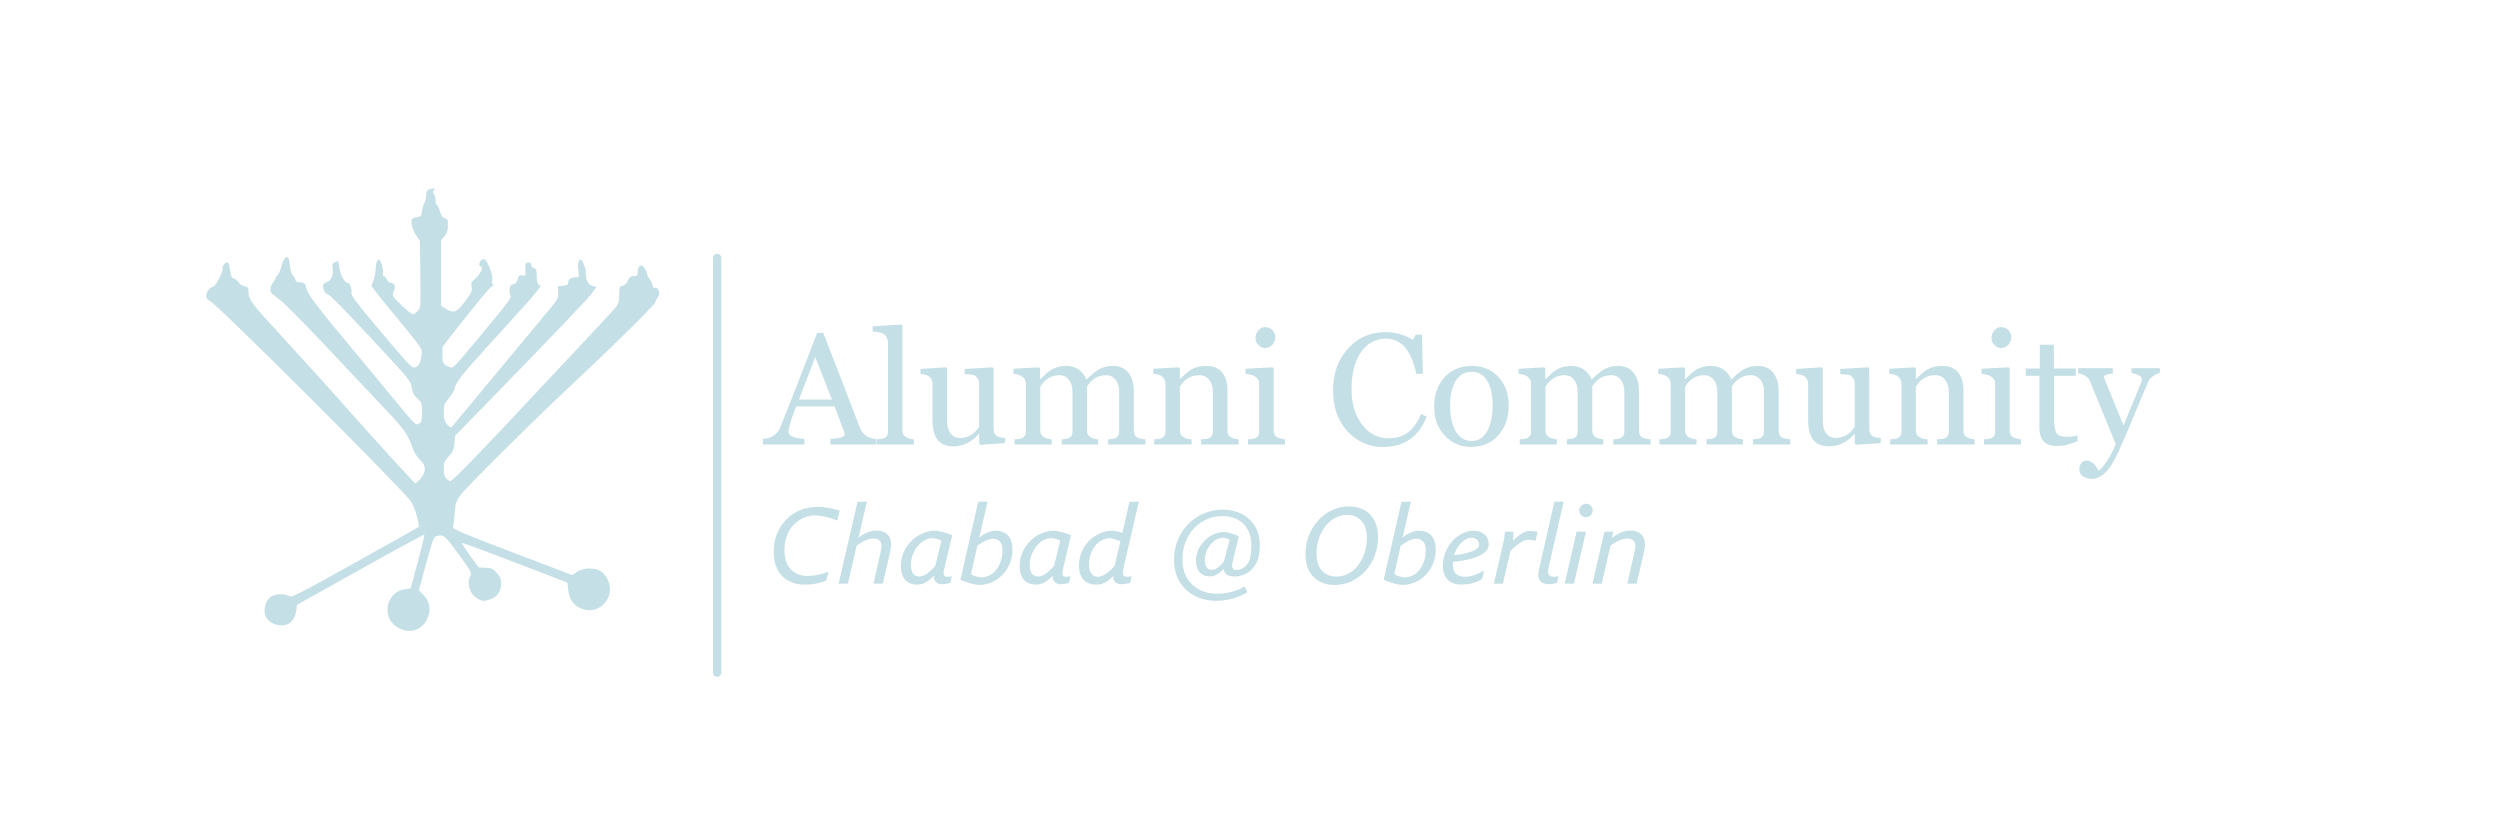<svg xmlns="http://www.w3.org/2000/svg" xmlns:xlink="http://www.w3.org/1999/xlink" width="600" zoomAndPan="magnify" viewBox="0 0 450 150" height="200" preserveAspectRatio="xMidYMid meet" version="1.2"><defs/><g id="f5a6a06f68"><path style=" stroke:none;fill-rule:evenodd;fill:#c4dfe6;fill-opacity:1;" d="M 76.988 34.242 C 76.824 34.406 76.691 34.855 76.691 35.242 C 76.691 35.629 76.562 36.188 76.398 36.484 C 76.238 36.781 76.043 37.465 75.969 38.004 C 75.848 38.875 75.75 38.996 75.098 39.07 C 74.691 39.117 74.273 39.281 74.168 39.441 C 73.859 39.906 74.223 41.312 74.93 42.379 L 75.586 43.375 L 75.66 49.387 C 75.734 55.312 75.727 55.406 75.188 55.98 C 74.887 56.301 74.484 56.562 74.297 56.562 C 73.93 56.562 71.137 54.004 70.785 53.348 C 70.656 53.109 70.699 52.715 70.898 52.336 C 71.277 51.605 71 50.91 70.328 50.91 C 70.086 50.91 69.766 50.633 69.609 50.293 C 69.457 49.957 69.207 49.68 69.051 49.68 C 68.898 49.68 68.84 49.508 68.922 49.301 C 69.125 48.773 68.543 46.73 68.191 46.73 C 67.855 46.73 67.605 47.516 67.602 48.605 C 67.602 49.027 67.434 49.844 67.227 50.422 L 66.859 51.473 L 67.809 52.73 C 68.332 53.422 69.93 55.395 71.363 57.113 C 72.793 58.832 74.426 60.848 74.984 61.59 C 75.969 62.895 75.996 62.98 75.824 64.23 C 75.648 65.516 75.215 66.125 74.465 66.141 C 74.016 66.148 72.684 64.676 67.156 58.047 C 63.895 54.141 63.168 53.133 63.258 52.645 C 63.387 51.945 62.977 50.91 62.566 50.91 C 62.047 50.91 61.289 49.566 61.125 48.348 C 60.926 46.895 60.898 46.859 60.238 47.215 C 59.805 47.445 59.742 47.637 59.875 48.328 C 60.07 49.383 59.562 50.59 58.848 50.77 C 58.555 50.844 58.25 51.07 58.168 51.277 C 58.008 51.699 58.469 52.875 58.797 52.875 C 59.207 52.875 61.363 55.047 67.605 61.742 C 73.676 68.258 73.926 68.566 74.102 69.723 C 74.238 70.641 74.48 71.113 75.117 71.715 C 75.918 72.469 75.957 72.586 75.957 74.234 C 75.957 75.758 75.891 75.996 75.418 76.25 C 74.777 76.594 75.02 76.844 69.441 70.07 C 67.281 67.445 64.395 63.965 63.035 62.34 C 57.344 55.547 55.34 52.918 55.172 52.031 C 54.988 51.039 54.777 50.844 53.863 50.809 C 53.43 50.793 53.199 50.629 53.141 50.293 C 53.094 50.023 52.891 49.676 52.691 49.52 C 52.488 49.359 52.266 48.629 52.188 47.852 C 52.109 47.09 51.945 46.406 51.824 46.332 C 51.414 46.082 50.93 46.746 50.641 47.957 C 50.48 48.621 50.195 49.293 50.004 49.453 C 49.812 49.609 49.656 49.848 49.656 49.977 C 49.656 50.109 49.434 50.496 49.164 50.84 C 48.609 51.547 48.523 52.488 48.98 52.859 L 50.77 54.309 C 51.586 54.969 55.625 59.09 59.742 63.465 C 63.121 67.051 66.5 70.641 69.883 74.227 C 72.746 77.258 73.473 78.305 74.238 80.531 C 74.555 81.453 75.039 82.254 75.59 82.758 C 76.742 83.812 76.77 84.934 75.676 86.18 C 75.254 86.664 74.832 87.027 74.742 86.988 C 74.523 86.895 67.195 78.883 63.781 75.004 C 60.477 71.246 54.699 64.852 50.801 60.625 C 45.371 54.742 44.742 53.922 44.742 52.734 C 44.742 51.766 44.684 51.672 44 51.523 C 43.594 51.434 43.145 51.141 43.004 50.875 C 42.859 50.609 42.484 50.293 42.164 50.172 C 41.684 49.992 41.555 49.715 41.414 48.586 C 41.312 47.793 41.121 47.223 40.953 47.223 C 40.5 47.223 40.07 47.758 40.07 48.316 C 40.07 49.172 38.762 51.641 38.301 51.641 C 37.777 51.645 37.121 52.562 37.121 53.293 C 37.121 53.652 37.367 53.973 37.836 54.215 C 39.355 55 72.832 88.418 74.035 90.352 C 74.691 91.406 75.609 94.594 75.336 94.867 C 75.262 94.941 70.094 97.844 63.848 101.32 C 53.441 107.109 52.453 107.609 52.004 107.293 C 51.367 106.844 49.816 106.852 48.941 107.305 C 48.137 107.723 47.586 108.887 47.621 110.098 C 47.652 111.32 48.77 112.371 50.203 112.535 C 51.98 112.734 53.059 111.805 53.332 109.844 L 53.465 108.871 L 64.863 102.492 C 71.133 98.984 76.316 96.168 76.383 96.234 C 76.449 96.301 75.922 98.504 75.211 101.133 L 73.914 105.91 L 72.93 106.043 C 71.082 106.289 69.723 107.887 69.75 109.77 C 69.773 111.215 70.363 112.227 71.617 112.961 C 73.969 114.34 76.473 113.277 77.195 110.598 C 77.535 109.332 77.176 108.078 76.18 107.047 L 75.402 106.246 L 76.703 101.453 C 77.805 97.383 78.078 96.641 78.516 96.523 C 79.867 96.16 80.031 96.289 82.535 99.742 C 84.867 102.957 84.961 103.133 84.645 103.734 C 83.965 105.039 84.516 106.875 85.832 107.68 C 86.812 108.273 87.207 108.293 88.438 107.801 C 89.582 107.344 90.211 106.348 90.211 105 C 90.211 104.203 90.043 103.809 89.398 103.105 C 88.691 102.332 88.43 102.215 87.383 102.188 L 86.18 102.152 L 84.602 99.992 C 83.734 98.805 83.074 97.781 83.137 97.719 C 83.199 97.656 87.5 99.238 92.691 101.234 L 102.133 104.871 L 102.262 106.094 C 102.484 108.211 103.535 109.41 105.496 109.777 C 107.48 110.148 109.449 108.68 109.762 106.594 C 109.988 105.098 109.148 103.332 107.91 102.695 C 106.766 102.105 104.82 102.238 103.781 102.977 L 103.02 103.52 L 92.195 99.398 C 83.574 96.113 81.398 95.199 81.52 94.906 C 81.605 94.703 81.75 93.582 81.844 92.418 C 81.992 90.504 82.094 90.188 82.895 89.102 C 83.891 87.746 95.602 76.102 101.762 70.34 C 110.141 62.508 117.523 55.246 117.867 54.504 C 118.062 54.082 118.355 53.551 118.52 53.324 C 118.926 52.77 118.422 51.59 117.871 51.801 C 117.609 51.898 117.492 51.793 117.492 51.461 C 117.492 51.191 117.273 50.695 117.004 50.348 C 116.73 50.004 116.512 49.609 116.512 49.469 C 116.512 48.965 115.945 47.984 115.574 47.84 C 115.105 47.66 114.801 48.117 114.793 49.004 C 114.789 49.578 114.688 49.68 114.098 49.68 C 113.555 49.68 113.32 49.855 113.004 50.52 C 112.75 51.055 112.398 51.391 112.039 51.441 C 111.52 51.516 111.473 51.645 111.473 52.996 C 111.473 53.969 111.336 54.668 111.07 55.043 C 110.848 55.355 108.406 58.008 105.645 60.941 C 102.703 64.062 99.77 67.191 96.844 70.324 C 86.773 81.121 81.289 86.777 81.027 86.633 C 80.102 86.109 79.887 85.695 79.887 84.422 C 79.887 83.254 79.988 82.996 80.793 82.109 C 81.543 81.277 81.711 80.887 81.805 79.777 L 81.914 78.445 L 87.973 72.234 C 98.781 61.148 106.68 52.879 106.68 52.645 C 106.68 52.52 106.855 52.242 107.066 52.031 C 107.422 51.676 107.391 51.629 106.715 51.492 C 105.91 51.332 105.449 50.477 105.449 49.145 C 105.449 48.289 104.832 46.73 104.496 46.73 C 104.102 46.73 103.934 47.633 104.109 48.816 C 104.277 49.914 104.27 49.926 103.562 49.926 C 102.75 49.926 102.254 50.312 102.254 50.941 C 102.254 51.258 102.016 51.391 101.332 51.445 L 100.41 51.523 L 100.465 52.617 C 100.508 53.551 100.383 53.871 99.609 54.828 C 99.109 55.441 94.883 60.535 90.215 66.145 C 85.551 71.754 81.594 76.508 81.426 76.715 C 81.156 77.035 81.039 76.996 80.504 76.395 C 79.992 75.82 79.887 75.457 79.887 74.211 C 79.887 72.855 79.965 72.633 80.734 71.781 C 81.203 71.266 81.703 70.402 81.848 69.863 C 82.172 68.656 83.004 67.598 87.555 62.582 C 89.52 60.422 92.578 57.047 94.355 55.086 C 96.195 53.055 97.453 51.48 97.277 51.426 C 96.766 51.262 96.609 50.84 96.605 49.594 C 96.602 48.613 96.516 48.383 96.109 48.277 C 95.832 48.203 95.617 47.941 95.617 47.668 C 95.617 47.309 95.477 47.207 95.066 47.266 C 94.57 47.336 94.52 47.465 94.574 48.539 C 94.637 49.699 94.621 49.727 94.031 49.582 C 93.5 49.449 93.395 49.531 93.215 50.223 C 93.074 50.773 92.828 51.059 92.41 51.156 C 91.945 51.266 91.793 51.48 91.73 52.102 C 91.688 52.543 91.766 53.043 91.906 53.211 C 92.09 53.438 91.598 54.199 90.055 56.082 C 82.699 65.051 81.746 66.148 81.312 66.148 C 81.062 66.148 80.582 65.969 80.25 65.75 C 79.719 65.402 79.641 65.172 79.641 63.895 L 79.641 62.438 L 81.852 59.609 C 85.719 54.664 87.988 51.93 88.547 51.535 C 88.848 51.324 88.945 51.152 88.766 51.152 C 88.535 51.152 88.484 50.965 88.598 50.516 C 88.762 49.867 88.234 48.109 87.559 47.043 C 87.281 46.602 87.117 46.543 86.746 46.742 C 86.246 47.012 86.098 47.957 86.551 47.957 C 87.098 47.957 86.5 49.32 85.617 50.078 C 84.832 50.758 84.75 50.941 84.891 51.652 C 85.035 52.363 84.895 52.668 83.695 54.266 C 82.172 56.285 81.691 56.465 80.223 55.559 L 79.398 55.047 L 79.398 43.238 L 80.012 42.508 C 80.48 41.945 80.625 41.496 80.625 40.582 C 80.625 39.555 80.555 39.379 80.102 39.312 C 79.715 39.254 79.477 38.922 79.203 38.066 C 79 37.422 78.738 36.898 78.625 36.898 C 78.508 36.898 78.414 36.566 78.414 36.156 C 78.414 35.75 78.277 35.195 78.105 34.922 C 77.852 34.512 77.863 34.383 78.168 34.191 C 78.457 34.008 78.402 33.957 77.91 33.953 C 77.566 33.949 77.148 34.082 76.988 34.242 "/><g style="fill:#c4dfe6;fill-opacity:1;"><g transform="translate(137.903, 80.005)"><path style="stroke:none" d="M 11.562 0 L 11.562 -1 C 13.258 -1.102 14.109 -1.367 14.109 -1.797 C 14.109 -2.004 14.07 -2.203 14 -2.391 L 12.328 -6.859 L 5.391 -6.859 C 4.484 -4.492 4.031 -2.953 4.031 -2.234 C 4.031 -1.547 4.984 -1.133 6.891 -1 L 6.891 0 L -0.578 0 L -0.578 -1 C 0.191 -1.062 0.805 -1.242 1.266 -1.547 C 1.734 -1.848 2.086 -2.219 2.328 -2.656 C 2.566 -3.102 3.43 -5.238 4.922 -9.062 L 9.188 -20.078 L 10.297 -20.078 L 16.891 -3 C 17.367 -1.758 18.344 -1.094 19.812 -1 L 19.812 0 Z M 8.844 -15.75 L 5.906 -8.078 L 11.844 -8.078 Z M 8.844 -15.75 "/></g></g><g style="fill:#c4dfe6;fill-opacity:1;"><g transform="translate(157.046, 80.005)"><path style="stroke:none" d="M 0.734 0 L 0.734 -0.922 L 1.438 -0.984 C 2.344 -1.047 2.797 -1.5 2.797 -2.344 L 2.797 -18.281 C 2.797 -18.707 2.648 -19.133 2.359 -19.562 C 2.066 -20 1.289 -20.258 0.031 -20.344 L 0.031 -21.266 L 5.203 -21.578 L 5.391 -21.375 L 5.391 -2.516 C 5.391 -1.566 6.078 -1.035 7.453 -0.922 L 7.453 0 Z M 0.734 0 "/></g></g><g style="fill:#c4dfe6;fill-opacity:1;"><g transform="translate(165.21, 80.005)"><path style="stroke:none" d="M 11.281 0.062 L 11.047 -0.141 L 11.047 -1.875 L 10.953 -1.875 C 9.629 -0.395 8.109 0.344 6.391 0.344 C 3.891 0.344 2.641 -1.207 2.641 -4.312 L 2.641 -10.875 C 2.641 -12.02 1.922 -12.617 0.484 -12.672 L 0.484 -13.594 L 5.094 -13.891 L 5.281 -13.703 L 5.281 -4.172 C 5.281 -3.242 5.492 -2.508 5.922 -1.969 C 6.348 -1.438 6.895 -1.172 7.562 -1.172 C 9.02 -1.172 10.176 -1.844 11.031 -3.188 L 11.031 -10.984 C 11.031 -11.367 10.906 -11.719 10.656 -12.031 C 10.414 -12.344 10.164 -12.516 9.906 -12.547 C 9.656 -12.586 9.16 -12.629 8.422 -12.672 L 8.422 -13.594 L 13.422 -13.891 L 13.641 -13.703 L 13.641 -2.797 C 13.641 -1.703 14.332 -1.16 15.719 -1.172 L 15.719 -0.25 Z M 11.281 0.062 "/></g></g><g style="fill:#c4dfe6;fill-opacity:1;"><g transform="translate(181.622, 80.005)"><path style="stroke:none" d="M 17.844 0 L 17.844 -0.922 L 18.5 -0.984 C 19.383 -1.055 19.828 -1.508 19.828 -2.344 L 19.828 -9.453 C 19.828 -10.391 19.609 -11.125 19.172 -11.656 C 18.742 -12.195 18.191 -12.469 17.516 -12.469 C 16.016 -12.469 14.859 -11.785 14.047 -10.422 L 14.047 -2.484 C 14.047 -1.547 14.711 -1.023 16.047 -0.922 L 16.047 0 L 9.484 0 L 9.484 -0.922 L 10.109 -0.984 C 10.984 -1.055 11.422 -1.508 11.422 -2.344 L 11.422 -9.453 C 11.422 -10.391 11.203 -11.125 10.766 -11.656 C 10.336 -12.195 9.785 -12.469 9.109 -12.469 C 7.617 -12.469 6.457 -11.773 5.625 -10.391 L 5.625 -2.516 C 5.625 -1.566 6.312 -1.035 7.688 -0.922 L 7.688 0 L 1 0 L 1 -0.922 L 1.672 -0.984 C 2.578 -1.055 3.031 -1.508 3.031 -2.344 L 3.031 -10.875 C 3.031 -11.977 2.285 -12.586 0.797 -12.703 L 0.797 -13.625 L 5.391 -13.891 L 5.594 -13.703 L 5.594 -11.766 L 5.688 -11.766 C 5.969 -12.035 6.242 -12.312 6.516 -12.594 C 7.535 -13.625 8.785 -14.141 10.266 -14.141 C 12.004 -14.141 13.234 -13.32 13.953 -11.688 C 14.992 -12.727 15.848 -13.395 16.516 -13.688 C 17.191 -13.988 17.914 -14.141 18.688 -14.141 C 19.906 -14.141 20.836 -13.734 21.484 -12.922 C 22.141 -12.109 22.469 -10.961 22.469 -9.484 L 22.469 -2.484 C 22.469 -2.035 22.594 -1.68 22.844 -1.422 C 23.094 -1.172 23.66 -1.004 24.547 -0.922 L 24.547 0 Z M 17.844 0 "/></g></g><g style="fill:#c4dfe6;fill-opacity:1;"><g transform="translate(206.755, 80.005)"><path style="stroke:none" d="M 9.453 0 L 9.453 -0.922 L 10.156 -0.984 C 11.094 -1.047 11.562 -1.5 11.562 -2.344 L 11.562 -9.422 C 11.562 -10.348 11.336 -11.086 10.891 -11.641 C 10.453 -12.191 9.883 -12.469 9.188 -12.469 C 7.594 -12.469 6.406 -11.773 5.625 -10.391 L 5.625 -2.484 C 5.625 -1.555 6.328 -1.035 7.734 -0.922 L 7.734 0 L 1 0 L 1 -0.922 L 1.672 -0.984 C 2.578 -1.055 3.031 -1.508 3.031 -2.344 L 3.031 -10.812 C 3.031 -12.008 2.301 -12.641 0.844 -12.703 L 0.844 -13.625 L 5.422 -13.891 L 5.625 -13.703 L 5.625 -11.797 L 5.688 -11.797 C 6.695 -12.836 7.531 -13.488 8.188 -13.75 C 8.844 -14.008 9.547 -14.141 10.297 -14.141 C 12.891 -14.141 14.188 -12.625 14.188 -9.594 L 14.188 -2.453 C 14.188 -1.535 14.852 -1.023 16.188 -0.922 L 16.188 0 Z M 9.453 0 "/></g></g><g style="fill:#c4dfe6;fill-opacity:1;"><g transform="translate(223.613, 80.005)"><path style="stroke:none" d="M 4.109 -17.359 C 3.648 -17.359 3.242 -17.539 2.891 -17.906 C 2.547 -18.27 2.375 -18.703 2.375 -19.203 C 2.375 -19.711 2.547 -20.16 2.891 -20.547 C 3.234 -20.93 3.641 -21.125 4.109 -21.125 C 4.629 -21.125 5.062 -20.941 5.406 -20.578 C 5.758 -20.223 5.938 -19.801 5.938 -19.312 C 5.938 -18.789 5.758 -18.332 5.406 -17.938 C 5.051 -17.551 4.617 -17.359 4.109 -17.359 Z M 1.031 0 L 1.031 -0.922 L 1.703 -0.984 C 2.598 -1.055 3.047 -1.508 3.047 -2.344 L 3.047 -10.812 C 3.047 -11.945 2.227 -12.578 0.594 -12.703 L 0.594 -13.625 L 5.453 -13.891 L 5.656 -13.703 L 5.656 -2.516 C 5.656 -1.984 5.82 -1.602 6.156 -1.375 C 6.488 -1.156 7 -1.004 7.688 -0.922 L 7.688 0 Z M 1.031 0 "/></g></g><g style="fill:#c4dfe6;fill-opacity:1;"><g transform="translate(231.972, 80.005)"><path style="stroke:none" d=""/></g></g><g style="fill:#c4dfe6;fill-opacity:1;"><g transform="translate(238.854, 80.005)"><path style="stroke:none" d="M 17.953 -4.984 C 16.504 -1.359 13.879 0.453 10.078 0.453 C 7.555 0.453 5.426 -0.488 3.688 -2.375 C 1.957 -4.27 1.094 -6.711 1.094 -9.703 C 1.094 -12.766 1.984 -15.281 3.766 -17.25 C 5.555 -19.227 7.805 -20.219 10.516 -20.219 C 12.328 -20.219 13.961 -19.758 15.422 -18.844 L 15.984 -19.781 L 17.109 -19.781 L 17.25 -12.719 L 16.078 -12.719 C 15.172 -16.938 13.367 -19.047 10.672 -19.047 C 8.773 -19.047 7.258 -18.234 6.125 -16.609 C 4.988 -14.992 4.422 -12.758 4.422 -9.906 C 4.422 -7.383 5.047 -5.285 6.297 -3.609 C 7.555 -1.941 9.16 -1.109 11.109 -1.109 C 13.848 -1.109 15.785 -2.57 16.922 -5.5 Z M 17.953 -4.984 "/></g></g><g style="fill:#c4dfe6;fill-opacity:1;"><g transform="translate(257.175, 80.005)"><path style="stroke:none" d="M 7.562 0.438 C 5.727 0.438 4.172 -0.238 2.891 -1.594 C 1.609 -2.957 0.969 -4.695 0.969 -6.812 C 0.969 -8.969 1.594 -10.727 2.844 -12.094 C 4.094 -13.457 5.734 -14.141 7.766 -14.141 C 9.734 -14.141 11.328 -13.473 12.547 -12.141 C 13.773 -10.816 14.391 -9.113 14.391 -7.031 C 14.391 -4.852 13.766 -3.062 12.516 -1.656 C 11.273 -0.258 9.625 0.438 7.562 0.438 Z M 7.734 -13.078 C 6.484 -13.078 5.52 -12.531 4.844 -11.438 C 4.176 -10.344 3.844 -8.879 3.844 -7.047 C 3.844 -5.109 4.18 -3.551 4.859 -2.375 C 5.535 -1.207 6.492 -0.625 7.734 -0.625 C 8.922 -0.625 9.844 -1.203 10.5 -2.359 C 11.164 -3.523 11.5 -5.07 11.5 -7 C 11.5 -8.875 11.176 -10.352 10.531 -11.438 C 9.883 -12.531 8.953 -13.078 7.734 -13.078 Z M 7.734 -13.078 "/></g></g><g style="fill:#c4dfe6;fill-opacity:1;"><g transform="translate(272.556, 80.005)"><path style="stroke:none" d="M 17.844 0 L 17.844 -0.922 L 18.5 -0.984 C 19.383 -1.055 19.828 -1.508 19.828 -2.344 L 19.828 -9.453 C 19.828 -10.391 19.609 -11.125 19.172 -11.656 C 18.742 -12.195 18.191 -12.469 17.516 -12.469 C 16.016 -12.469 14.859 -11.785 14.047 -10.422 L 14.047 -2.484 C 14.047 -1.547 14.711 -1.023 16.047 -0.922 L 16.047 0 L 9.484 0 L 9.484 -0.922 L 10.109 -0.984 C 10.984 -1.055 11.422 -1.508 11.422 -2.344 L 11.422 -9.453 C 11.422 -10.391 11.203 -11.125 10.766 -11.656 C 10.336 -12.195 9.785 -12.469 9.109 -12.469 C 7.617 -12.469 6.457 -11.773 5.625 -10.391 L 5.625 -2.516 C 5.625 -1.566 6.312 -1.035 7.688 -0.922 L 7.688 0 L 1 0 L 1 -0.922 L 1.672 -0.984 C 2.578 -1.055 3.031 -1.508 3.031 -2.344 L 3.031 -10.875 C 3.031 -11.977 2.285 -12.586 0.797 -12.703 L 0.797 -13.625 L 5.391 -13.891 L 5.594 -13.703 L 5.594 -11.766 L 5.688 -11.766 C 5.969 -12.035 6.242 -12.312 6.516 -12.594 C 7.535 -13.625 8.785 -14.141 10.266 -14.141 C 12.004 -14.141 13.234 -13.32 13.953 -11.688 C 14.992 -12.727 15.848 -13.395 16.516 -13.688 C 17.191 -13.988 17.914 -14.141 18.688 -14.141 C 19.906 -14.141 20.836 -13.734 21.484 -12.922 C 22.141 -12.109 22.469 -10.961 22.469 -9.484 L 22.469 -2.484 C 22.469 -2.035 22.594 -1.68 22.844 -1.422 C 23.094 -1.172 23.66 -1.004 24.547 -0.922 L 24.547 0 Z M 17.844 0 "/></g></g><g style="fill:#c4dfe6;fill-opacity:1;"><g transform="translate(297.689, 80.005)"><path style="stroke:none" d="M 17.844 0 L 17.844 -0.922 L 18.5 -0.984 C 19.383 -1.055 19.828 -1.508 19.828 -2.344 L 19.828 -9.453 C 19.828 -10.391 19.609 -11.125 19.172 -11.656 C 18.742 -12.195 18.191 -12.469 17.516 -12.469 C 16.016 -12.469 14.859 -11.785 14.047 -10.422 L 14.047 -2.484 C 14.047 -1.547 14.711 -1.023 16.047 -0.922 L 16.047 0 L 9.484 0 L 9.484 -0.922 L 10.109 -0.984 C 10.984 -1.055 11.422 -1.508 11.422 -2.344 L 11.422 -9.453 C 11.422 -10.391 11.203 -11.125 10.766 -11.656 C 10.336 -12.195 9.785 -12.469 9.109 -12.469 C 7.617 -12.469 6.457 -11.773 5.625 -10.391 L 5.625 -2.516 C 5.625 -1.566 6.312 -1.035 7.688 -0.922 L 7.688 0 L 1 0 L 1 -0.922 L 1.672 -0.984 C 2.578 -1.055 3.031 -1.508 3.031 -2.344 L 3.031 -10.875 C 3.031 -11.977 2.285 -12.586 0.797 -12.703 L 0.797 -13.625 L 5.391 -13.891 L 5.594 -13.703 L 5.594 -11.766 L 5.688 -11.766 C 5.969 -12.035 6.242 -12.312 6.516 -12.594 C 7.535 -13.625 8.785 -14.141 10.266 -14.141 C 12.004 -14.141 13.234 -13.32 13.953 -11.688 C 14.992 -12.727 15.848 -13.395 16.516 -13.688 C 17.191 -13.988 17.914 -14.141 18.688 -14.141 C 19.906 -14.141 20.836 -13.734 21.484 -12.922 C 22.141 -12.109 22.469 -10.961 22.469 -9.484 L 22.469 -2.484 C 22.469 -2.035 22.594 -1.68 22.844 -1.422 C 23.094 -1.172 23.66 -1.004 24.547 -0.922 L 24.547 0 Z M 17.844 0 "/></g></g><g style="fill:#c4dfe6;fill-opacity:1;"><g transform="translate(322.822, 80.005)"><path style="stroke:none" d="M 11.281 0.062 L 11.047 -0.141 L 11.047 -1.875 L 10.953 -1.875 C 9.629 -0.395 8.109 0.344 6.391 0.344 C 3.891 0.344 2.641 -1.207 2.641 -4.312 L 2.641 -10.875 C 2.641 -12.02 1.922 -12.617 0.484 -12.672 L 0.484 -13.594 L 5.094 -13.891 L 5.281 -13.703 L 5.281 -4.172 C 5.281 -3.242 5.492 -2.508 5.922 -1.969 C 6.348 -1.438 6.895 -1.172 7.562 -1.172 C 9.02 -1.172 10.176 -1.844 11.031 -3.188 L 11.031 -10.984 C 11.031 -11.367 10.906 -11.719 10.656 -12.031 C 10.414 -12.344 10.164 -12.516 9.906 -12.547 C 9.656 -12.586 9.16 -12.629 8.422 -12.672 L 8.422 -13.594 L 13.422 -13.891 L 13.641 -13.703 L 13.641 -2.797 C 13.641 -1.703 14.332 -1.16 15.719 -1.172 L 15.719 -0.25 Z M 11.281 0.062 "/></g></g><g style="fill:#c4dfe6;fill-opacity:1;"><g transform="translate(339.234, 80.005)"><path style="stroke:none" d="M 9.453 0 L 9.453 -0.922 L 10.156 -0.984 C 11.094 -1.047 11.562 -1.5 11.562 -2.344 L 11.562 -9.422 C 11.562 -10.348 11.336 -11.086 10.891 -11.641 C 10.453 -12.191 9.883 -12.469 9.188 -12.469 C 7.594 -12.469 6.406 -11.773 5.625 -10.391 L 5.625 -2.484 C 5.625 -1.555 6.328 -1.035 7.734 -0.922 L 7.734 0 L 1 0 L 1 -0.922 L 1.672 -0.984 C 2.578 -1.055 3.031 -1.508 3.031 -2.344 L 3.031 -10.812 C 3.031 -12.008 2.301 -12.641 0.844 -12.703 L 0.844 -13.625 L 5.422 -13.891 L 5.625 -13.703 L 5.625 -11.797 L 5.688 -11.797 C 6.695 -12.836 7.531 -13.488 8.188 -13.75 C 8.844 -14.008 9.547 -14.141 10.297 -14.141 C 12.891 -14.141 14.188 -12.625 14.188 -9.594 L 14.188 -2.453 C 14.188 -1.535 14.852 -1.023 16.188 -0.922 L 16.188 0 Z M 9.453 0 "/></g></g><g style="fill:#c4dfe6;fill-opacity:1;"><g transform="translate(356.092, 80.005)"><path style="stroke:none" d="M 4.109 -17.359 C 3.648 -17.359 3.242 -17.539 2.891 -17.906 C 2.547 -18.27 2.375 -18.703 2.375 -19.203 C 2.375 -19.711 2.547 -20.16 2.891 -20.547 C 3.234 -20.93 3.641 -21.125 4.109 -21.125 C 4.629 -21.125 5.062 -20.941 5.406 -20.578 C 5.758 -20.223 5.938 -19.801 5.938 -19.312 C 5.938 -18.789 5.758 -18.332 5.406 -17.938 C 5.051 -17.551 4.617 -17.359 4.109 -17.359 Z M 1.031 0 L 1.031 -0.922 L 1.703 -0.984 C 2.598 -1.055 3.047 -1.508 3.047 -2.344 L 3.047 -10.812 C 3.047 -11.945 2.227 -12.578 0.594 -12.703 L 0.594 -13.625 L 5.453 -13.891 L 5.656 -13.703 L 5.656 -2.516 C 5.656 -1.984 5.82 -1.602 6.156 -1.375 C 6.488 -1.156 7 -1.004 7.688 -0.922 L 7.688 0 Z M 1.031 0 "/></g></g><g style="fill:#c4dfe6;fill-opacity:1;"><g transform="translate(364.451, 80.005)"><path style="stroke:none" d="M 9.5 -0.594 C 8.164 -0.008 6.93 0.281 5.797 0.281 C 3.691 0.281 2.641 -0.82 2.641 -3.031 L 2.641 -12.359 L 0.172 -12.359 L 0.172 -13.672 L 2.719 -13.672 L 2.719 -17.953 L 5.25 -17.953 L 5.25 -13.672 L 9.188 -13.672 L 9.188 -12.359 L 5.281 -12.359 L 5.281 -4.688 C 5.281 -3.414 5.422 -2.547 5.703 -2.078 C 5.992 -1.617 6.598 -1.391 7.516 -1.391 C 8.305 -1.391 8.969 -1.469 9.5 -1.625 Z M 9.5 -0.594 "/></g></g><g style="fill:#c4dfe6;fill-opacity:1;"><g transform="translate(374.301, 80.005)"><path style="stroke:none" d="M 14.469 -12.875 C 14.156 -12.832 13.789 -12.672 13.375 -12.391 C 12.969 -12.109 12.695 -11.859 12.562 -11.641 C 12.438 -11.422 12.023 -10.484 11.328 -8.828 L 9.406 -4.219 C 8.094 -1.051 7.113 1.164 6.469 2.438 C 5.832 3.719 5.156 4.66 4.438 5.266 C 3.727 5.879 3.008 6.188 2.281 6.188 C 1.602 6.188 1.047 6.023 0.609 5.703 C 0.18 5.391 -0.031 4.984 -0.031 4.484 C -0.031 4.035 0.086 3.66 0.328 3.359 C 0.566 3.055 0.883 2.906 1.281 2.906 C 2.082 2.906 2.805 3.5 3.453 4.688 C 3.859 4.469 4.379 3.863 5.016 2.875 C 5.66 1.895 6.164 0.914 6.531 -0.062 L 1.859 -11.484 C 1.547 -12.16 0.844 -12.609 -0.25 -12.828 L -0.25 -13.734 L 6 -13.734 L 6 -12.75 C 4.945 -12.688 4.422 -12.488 4.422 -12.156 C 4.422 -12.133 4.441 -12.066 4.484 -11.953 L 4.625 -11.531 L 7.938 -3.406 L 10.734 -10.25 C 10.766 -10.352 10.816 -10.477 10.891 -10.625 C 11.109 -11.125 11.219 -11.516 11.219 -11.797 C 11.219 -12.266 10.598 -12.617 9.359 -12.859 L 9.359 -13.734 L 14.469 -13.734 Z M 14.469 -12.875 "/></g></g><g style="fill:#c4dfe6;fill-opacity:1;"><g transform="translate(137.903, 105.065)"><path style="stroke:none" d="M 10.828 -0.562 C 10.297 -0.344 9.711 -0.164 9.078 -0.031 C 8.441 0.102 7.766 0.172 7.047 0.172 C 5.273 0.172 3.883 -0.348 2.875 -1.391 C 1.863 -2.43 1.359 -3.867 1.359 -5.703 C 1.359 -6.848 1.547 -7.91 1.922 -8.891 C 2.305 -9.867 2.848 -10.727 3.547 -11.469 C 4.242 -12.219 5.078 -12.797 6.047 -13.203 C 7.016 -13.617 8.086 -13.828 9.266 -13.828 C 9.992 -13.828 10.723 -13.754 11.453 -13.609 C 12.18 -13.461 12.773 -13.312 13.234 -13.156 L 12.812 -11.359 C 12.469 -11.516 12.055 -11.664 11.578 -11.812 C 11.109 -11.957 10.625 -12.07 10.125 -12.156 C 9.633 -12.25 9.18 -12.297 8.766 -12.297 C 8.297 -12.297 7.867 -12.238 7.484 -12.125 C 7.109 -12.02 6.703 -11.848 6.266 -11.609 C 5.297 -11.078 4.555 -10.316 4.047 -9.328 C 3.547 -8.348 3.297 -7.25 3.297 -6.031 C 3.297 -4.52 3.68 -3.367 4.453 -2.578 C 5.223 -1.785 6.211 -1.391 7.422 -1.391 C 8.023 -1.391 8.633 -1.453 9.25 -1.578 C 9.863 -1.711 10.52 -1.898 11.219 -2.141 Z M 10.828 -0.562 "/></g></g><g style="fill:#c4dfe6;fill-opacity:1;"><g transform="translate(150.389, 105.065)"><path style="stroke:none" d="M 4.156 -8.328 C 4.695 -8.711 5.234 -9.016 5.766 -9.234 C 6.297 -9.453 6.828 -9.562 7.359 -9.562 C 8.203 -9.562 8.852 -9.344 9.312 -8.906 C 9.781 -8.477 10.016 -7.852 10.016 -7.031 C 10.016 -6.844 9.992 -6.629 9.953 -6.391 C 9.91 -6.16 9.875 -5.953 9.844 -5.766 L 8.516 0 L 6.844 0 L 8.062 -5.453 C 8.156 -5.848 8.211 -6.145 8.234 -6.344 C 8.266 -6.539 8.281 -6.707 8.281 -6.844 C 8.281 -7.258 8.148 -7.578 7.891 -7.797 C 7.641 -8.023 7.297 -8.141 6.859 -8.141 C 6.453 -8.141 5.984 -8.031 5.453 -7.812 C 4.93 -7.602 4.383 -7.285 3.812 -6.859 L 2.234 0 L 0.562 0 L 3.969 -14.75 L 5.641 -14.75 Z M 4.156 -8.328 "/></g></g><g style="fill:#c4dfe6;fill-opacity:1;"><g transform="translate(161.519, 105.065)"><path style="stroke:none" d="M 8.547 -3.125 C 8.453 -2.707 8.391 -2.426 8.359 -2.281 C 8.336 -2.133 8.328 -1.992 8.328 -1.859 C 8.328 -1.68 8.379 -1.535 8.484 -1.422 C 8.586 -1.305 8.734 -1.25 8.922 -1.25 C 9.254 -1.25 9.551 -1.281 9.812 -1.344 L 9.531 -0.156 C 9.281 -0.082 9.02 -0.023 8.75 0.016 C 8.488 0.066 8.219 0.094 7.938 0.094 C 7.551 0.094 7.227 -0.031 6.969 -0.281 C 6.707 -0.539 6.578 -0.859 6.578 -1.234 C 6.578 -1.328 6.586 -1.395 6.609 -1.438 C 6.035 -0.863 5.52 -0.453 5.062 -0.203 C 4.613 0.035 4.129 0.156 3.609 0.156 C 2.641 0.156 1.898 -0.133 1.391 -0.719 C 0.891 -1.301 0.641 -2.133 0.641 -3.219 C 0.641 -4.082 0.805 -4.895 1.141 -5.656 C 1.484 -6.414 1.941 -7.086 2.516 -7.672 C 3.098 -8.254 3.758 -8.707 4.5 -9.031 C 5.238 -9.363 6.004 -9.531 6.797 -9.531 C 7.035 -9.531 7.359 -9.484 7.766 -9.391 C 8.172 -9.305 8.57 -9.195 8.969 -9.062 C 9.375 -8.938 9.676 -8.82 9.875 -8.719 Z M 3.953 -1.297 C 4.336 -1.297 4.77 -1.445 5.25 -1.75 C 5.727 -2.062 6.258 -2.555 6.844 -3.234 L 7.938 -7.781 C 7.676 -7.906 7.395 -8.004 7.094 -8.078 C 6.789 -8.16 6.539 -8.203 6.344 -8.203 C 5.852 -8.203 5.375 -8.07 4.906 -7.812 C 4.438 -7.551 4.02 -7.195 3.656 -6.75 C 3.289 -6.301 3 -5.785 2.781 -5.203 C 2.562 -4.629 2.453 -4.031 2.453 -3.406 C 2.453 -2 2.953 -1.297 3.953 -1.297 Z M 3.953 -1.297 "/></g></g><g style="fill:#c4dfe6;fill-opacity:1;"><g transform="translate(172.17, 105.065)"><path style="stroke:none" d="M 4.094 -8.297 C 4.551 -8.672 5.035 -8.969 5.547 -9.188 C 6.066 -9.414 6.551 -9.531 7 -9.531 C 7.988 -9.531 8.75 -9.238 9.281 -8.656 C 9.812 -8.07 10.078 -7.234 10.078 -6.141 C 10.078 -5.266 9.922 -4.441 9.609 -3.672 C 9.305 -2.898 8.879 -2.223 8.328 -1.641 C 7.773 -1.066 7.133 -0.613 6.406 -0.281 C 5.676 0.051 4.891 0.219 4.047 0.219 C 3.766 0.219 3.398 0.164 2.953 0.062 C 2.516 -0.039 2.082 -0.172 1.656 -0.328 C 1.238 -0.484 0.922 -0.613 0.703 -0.719 L 3.906 -14.75 L 5.594 -14.75 Z M 4.531 -1.141 C 4.914 -1.141 5.312 -1.223 5.719 -1.391 C 6.125 -1.555 6.484 -1.797 6.797 -2.109 C 7.266 -2.578 7.629 -3.156 7.891 -3.844 C 8.148 -4.531 8.281 -5.258 8.281 -6.031 C 8.281 -6.727 8.125 -7.242 7.812 -7.578 C 7.508 -7.922 7.098 -8.094 6.578 -8.094 C 6.18 -8.094 5.738 -7.977 5.25 -7.75 C 4.77 -7.531 4.273 -7.227 3.766 -6.844 L 2.594 -1.719 C 2.883 -1.551 3.207 -1.41 3.562 -1.297 C 3.926 -1.191 4.25 -1.141 4.531 -1.141 Z M 4.531 -1.141 "/></g></g><g style="fill:#c4dfe6;fill-opacity:1;"><g transform="translate(182.901, 105.065)"><path style="stroke:none" d="M 8.547 -3.125 C 8.453 -2.707 8.391 -2.426 8.359 -2.281 C 8.336 -2.133 8.328 -1.992 8.328 -1.859 C 8.328 -1.68 8.379 -1.535 8.484 -1.422 C 8.586 -1.305 8.734 -1.25 8.922 -1.25 C 9.254 -1.25 9.551 -1.281 9.812 -1.344 L 9.531 -0.156 C 9.281 -0.082 9.02 -0.023 8.75 0.016 C 8.488 0.066 8.219 0.094 7.938 0.094 C 7.551 0.094 7.227 -0.031 6.969 -0.281 C 6.707 -0.539 6.578 -0.859 6.578 -1.234 C 6.578 -1.328 6.586 -1.395 6.609 -1.438 C 6.035 -0.863 5.52 -0.453 5.062 -0.203 C 4.613 0.035 4.129 0.156 3.609 0.156 C 2.641 0.156 1.898 -0.133 1.391 -0.719 C 0.891 -1.301 0.641 -2.133 0.641 -3.219 C 0.641 -4.082 0.805 -4.895 1.141 -5.656 C 1.484 -6.414 1.941 -7.086 2.516 -7.672 C 3.098 -8.254 3.758 -8.707 4.5 -9.031 C 5.238 -9.363 6.004 -9.531 6.797 -9.531 C 7.035 -9.531 7.359 -9.484 7.766 -9.391 C 8.172 -9.305 8.57 -9.195 8.969 -9.062 C 9.375 -8.938 9.676 -8.82 9.875 -8.719 Z M 3.953 -1.297 C 4.336 -1.297 4.77 -1.445 5.25 -1.75 C 5.727 -2.062 6.258 -2.555 6.844 -3.234 L 7.938 -7.781 C 7.676 -7.906 7.395 -8.004 7.094 -8.078 C 6.789 -8.16 6.539 -8.203 6.344 -8.203 C 5.852 -8.203 5.375 -8.07 4.906 -7.812 C 4.438 -7.551 4.02 -7.195 3.656 -6.75 C 3.289 -6.301 3 -5.785 2.781 -5.203 C 2.562 -4.629 2.453 -4.031 2.453 -3.406 C 2.453 -2 2.953 -1.297 3.953 -1.297 Z M 3.953 -1.297 "/></g></g><g style="fill:#c4dfe6;fill-opacity:1;"><g transform="translate(193.552, 105.065)"><path style="stroke:none" d="M 8.781 -3.297 C 8.688 -2.859 8.625 -2.547 8.594 -2.359 C 8.57 -2.18 8.562 -2.039 8.562 -1.938 C 8.562 -1.477 8.801 -1.25 9.281 -1.25 C 9.426 -1.25 9.555 -1.254 9.672 -1.266 C 9.797 -1.285 9.957 -1.312 10.156 -1.344 L 9.875 -0.156 C 9.625 -0.082 9.352 -0.023 9.062 0.016 C 8.781 0.066 8.504 0.094 8.234 0.094 C 7.848 0.094 7.516 -0.02 7.234 -0.25 C 6.961 -0.477 6.828 -0.781 6.828 -1.156 L 6.828 -1.281 C 6.828 -1.32 6.832 -1.359 6.844 -1.391 C 6.258 -0.805 5.738 -0.398 5.281 -0.172 C 4.82 0.055 4.328 0.172 3.797 0.172 C 2.785 0.172 2.008 -0.129 1.469 -0.734 C 0.926 -1.348 0.656 -2.207 0.656 -3.312 C 0.656 -4.352 0.914 -5.352 1.438 -6.312 C 1.969 -7.281 2.691 -8.051 3.609 -8.625 C 4.578 -9.227 5.598 -9.531 6.672 -9.531 C 6.836 -9.531 7.102 -9.492 7.469 -9.422 C 7.832 -9.348 8.172 -9.258 8.484 -9.156 L 9.75 -14.75 L 11.438 -14.75 Z M 2.469 -3.406 C 2.469 -2.656 2.617 -2.109 2.922 -1.766 C 3.234 -1.422 3.609 -1.25 4.047 -1.25 C 4.504 -1.25 4.988 -1.422 5.5 -1.766 C 6.02 -2.109 6.547 -2.594 7.078 -3.219 L 8.125 -7.641 C 7.789 -7.785 7.441 -7.91 7.078 -8.016 C 6.723 -8.129 6.453 -8.188 6.266 -8.188 C 5.492 -8.188 4.781 -7.914 4.125 -7.375 C 3.613 -6.957 3.207 -6.398 2.906 -5.703 C 2.613 -5.004 2.469 -4.238 2.469 -3.406 Z M 2.469 -3.406 "/></g></g><g style="fill:#c4dfe6;fill-opacity:1;"><g transform="translate(204.382, 105.065)"><path style="stroke:none" d=""/></g></g><g style="fill:#c4dfe6;fill-opacity:1;"><g transform="translate(209.369, 105.065)"><path style="stroke:none" d="M 1.953 -4.344 C 1.953 -5.594 2.176 -6.766 2.625 -7.859 C 3.082 -8.953 3.707 -9.906 4.5 -10.719 C 5.301 -11.539 6.234 -12.18 7.297 -12.641 C 8.367 -13.098 9.516 -13.328 10.734 -13.328 C 11.992 -13.328 13.125 -13.07 14.125 -12.562 C 15.133 -12.051 15.93 -11.316 16.516 -10.359 C 17.109 -9.398 17.406 -8.242 17.406 -6.891 C 17.406 -5.984 17.289 -5.164 17.062 -4.438 C 16.832 -3.719 16.473 -3.102 15.984 -2.594 C 15.492 -2.102 14.973 -1.766 14.422 -1.578 C 13.879 -1.391 13.348 -1.297 12.828 -1.297 C 12.16 -1.297 11.676 -1.438 11.375 -1.719 C 11.07 -2.008 10.906 -2.32 10.875 -2.656 C 10.531 -2.258 10.145 -1.938 9.719 -1.688 C 9.301 -1.438 8.895 -1.312 8.5 -1.312 C 7.676 -1.312 7.035 -1.562 6.578 -2.062 C 6.129 -2.57 5.906 -3.273 5.906 -4.172 C 5.906 -4.848 6.047 -5.492 6.328 -6.109 C 6.609 -6.734 6.988 -7.285 7.469 -7.766 C 7.945 -8.242 8.488 -8.617 9.094 -8.891 C 9.707 -9.172 10.352 -9.312 11.031 -9.312 C 11.258 -9.312 11.625 -9.238 12.125 -9.094 C 12.633 -8.945 13.129 -8.766 13.609 -8.547 L 12.609 -4.344 C 12.516 -3.957 12.457 -3.695 12.438 -3.562 C 12.414 -3.426 12.406 -3.301 12.406 -3.188 C 12.406 -2.977 12.461 -2.805 12.578 -2.672 C 12.703 -2.535 12.883 -2.469 13.125 -2.469 C 13.457 -2.469 13.789 -2.539 14.125 -2.688 C 14.457 -2.832 14.766 -3.066 15.047 -3.391 C 15.379 -3.766 15.598 -4.258 15.703 -4.875 C 15.816 -5.5 15.875 -6.195 15.875 -6.969 C 15.875 -8.039 15.656 -8.969 15.219 -9.75 C 14.781 -10.531 14.172 -11.129 13.391 -11.547 C 12.609 -11.961 11.695 -12.172 10.656 -12.172 C 9.633 -12.172 8.688 -11.973 7.812 -11.578 C 6.938 -11.191 6.172 -10.645 5.516 -9.938 C 4.867 -9.227 4.363 -8.398 4 -7.453 C 3.645 -6.504 3.469 -5.469 3.469 -4.344 C 3.469 -3.094 3.727 -2.008 4.25 -1.094 C 4.781 -0.176 5.516 0.535 6.453 1.047 C 7.398 1.555 8.508 1.812 9.781 1.812 C 10.52 1.812 11.316 1.707 12.172 1.5 C 13.035 1.301 13.859 0.969 14.641 0.5 L 15.172 1.516 C 14.359 2.035 13.461 2.426 12.484 2.688 C 11.504 2.945 10.539 3.078 9.594 3.078 C 8.082 3.078 6.75 2.766 5.594 2.141 C 4.445 1.523 3.551 0.664 2.906 -0.438 C 2.27 -1.551 1.953 -2.852 1.953 -4.344 Z M 8.797 -2.5 C 9.109 -2.5 9.457 -2.633 9.844 -2.906 C 10.238 -3.188 10.602 -3.555 10.938 -4.016 L 11.969 -7.938 C 11.812 -8.008 11.625 -8.082 11.406 -8.156 C 11.188 -8.227 10.988 -8.266 10.812 -8.266 C 10.57 -8.266 10.344 -8.227 10.125 -8.156 C 9.906 -8.094 9.703 -8.008 9.516 -7.906 C 8.941 -7.57 8.461 -7.07 8.078 -6.406 C 7.691 -5.738 7.5 -5.051 7.5 -4.344 C 7.5 -3.688 7.613 -3.211 7.844 -2.922 C 8.07 -2.641 8.391 -2.5 8.797 -2.5 Z M 8.797 -2.5 "/></g></g><g style="fill:#c4dfe6;fill-opacity:1;"><g transform="translate(228.716, 105.065)"><path style="stroke:none" d=""/></g></g><g style="fill:#c4dfe6;fill-opacity:1;"><g transform="translate(233.703, 105.065)"><path style="stroke:none" d="M 14.344 -8.359 C 14.344 -7.191 14.145 -6.086 13.75 -5.047 C 13.352 -4.004 12.797 -3.086 12.078 -2.297 C 11.367 -1.516 10.535 -0.895 9.578 -0.438 C 8.617 0.008 7.582 0.234 6.469 0.234 C 5.457 0.234 4.562 0.02 3.781 -0.406 C 3 -0.844 2.383 -1.473 1.938 -2.297 C 1.5 -3.117 1.281 -4.129 1.281 -5.328 C 1.281 -6.492 1.484 -7.598 1.891 -8.641 C 2.297 -9.68 2.859 -10.598 3.578 -11.391 C 4.297 -12.18 5.125 -12.797 6.062 -13.234 C 7 -13.68 8 -13.906 9.062 -13.906 C 10.688 -13.906 11.973 -13.422 12.922 -12.453 C 13.867 -11.484 14.344 -10.117 14.344 -8.359 Z M 3.266 -5.484 C 3.266 -4.129 3.586 -3.086 4.234 -2.359 C 4.879 -1.641 5.77 -1.281 6.906 -1.281 C 7.352 -1.281 7.781 -1.344 8.188 -1.469 C 8.602 -1.602 8.992 -1.785 9.359 -2.016 C 9.984 -2.41 10.516 -2.93 10.953 -3.578 C 11.398 -4.234 11.742 -4.961 11.984 -5.766 C 12.223 -6.566 12.344 -7.379 12.344 -8.203 C 12.344 -9.566 12.008 -10.602 11.344 -11.312 C 10.688 -12.031 9.828 -12.391 8.766 -12.391 C 8.391 -12.391 8.035 -12.344 7.703 -12.25 C 7.367 -12.164 7.051 -12.051 6.75 -11.906 C 6.031 -11.562 5.41 -11.051 4.891 -10.375 C 4.367 -9.707 3.969 -8.945 3.688 -8.094 C 3.406 -7.25 3.266 -6.379 3.266 -5.484 Z M 3.266 -5.484 "/></g></g><g style="fill:#c4dfe6;fill-opacity:1;"><g transform="translate(248.363, 105.065)"><path style="stroke:none" d="M 4.094 -8.297 C 4.551 -8.672 5.035 -8.969 5.547 -9.188 C 6.066 -9.414 6.551 -9.531 7 -9.531 C 7.988 -9.531 8.75 -9.238 9.281 -8.656 C 9.812 -8.07 10.078 -7.234 10.078 -6.141 C 10.078 -5.266 9.922 -4.441 9.609 -3.672 C 9.305 -2.898 8.879 -2.223 8.328 -1.641 C 7.773 -1.066 7.133 -0.613 6.406 -0.281 C 5.676 0.051 4.891 0.219 4.047 0.219 C 3.766 0.219 3.398 0.164 2.953 0.062 C 2.516 -0.039 2.082 -0.172 1.656 -0.328 C 1.238 -0.484 0.922 -0.613 0.703 -0.719 L 3.906 -14.75 L 5.594 -14.75 Z M 4.531 -1.141 C 4.914 -1.141 5.312 -1.223 5.719 -1.391 C 6.125 -1.555 6.484 -1.797 6.797 -2.109 C 7.266 -2.578 7.629 -3.156 7.891 -3.844 C 8.148 -4.531 8.281 -5.258 8.281 -6.031 C 8.281 -6.727 8.125 -7.242 7.812 -7.578 C 7.508 -7.922 7.098 -8.094 6.578 -8.094 C 6.18 -8.094 5.738 -7.977 5.25 -7.75 C 4.77 -7.531 4.273 -7.227 3.766 -6.844 L 2.594 -1.719 C 2.883 -1.551 3.207 -1.41 3.562 -1.297 C 3.926 -1.191 4.25 -1.141 4.531 -1.141 Z M 4.531 -1.141 "/></g></g><g style="fill:#c4dfe6;fill-opacity:1;"><g transform="translate(259.093, 105.065)"><path style="stroke:none" d="M 6.188 -9.531 C 6.625 -9.531 7.047 -9.445 7.453 -9.281 C 7.867 -9.113 8.207 -8.848 8.469 -8.484 C 8.738 -8.117 8.875 -7.641 8.875 -7.047 C 8.875 -6.461 8.586 -5.957 8.016 -5.531 C 7.441 -5.102 6.672 -4.754 5.703 -4.484 C 4.734 -4.223 3.645 -4.039 2.438 -3.938 C 2.426 -3.875 2.422 -3.816 2.422 -3.766 L 2.422 -3.609 C 2.422 -2.742 2.602 -2.133 2.969 -1.781 C 3.344 -1.426 3.859 -1.25 4.516 -1.25 C 5.109 -1.25 5.703 -1.352 6.297 -1.562 C 6.891 -1.77 7.473 -2.035 8.047 -2.359 L 7.703 -0.844 C 7.066 -0.477 6.445 -0.219 5.844 -0.062 C 5.25 0.082 4.613 0.156 3.938 0.156 C 2.906 0.156 2.094 -0.129 1.5 -0.703 C 0.914 -1.285 0.625 -2.129 0.625 -3.234 C 0.625 -4.016 0.754 -4.758 1.016 -5.469 C 1.285 -6.188 1.648 -6.832 2.109 -7.406 C 2.578 -7.977 3.102 -8.441 3.688 -8.797 C 4.062 -9.023 4.445 -9.203 4.844 -9.328 C 5.25 -9.461 5.695 -9.531 6.188 -9.531 Z M 5.828 -8.281 C 5.41 -8.281 5.004 -8.156 4.609 -7.906 C 4.16 -7.613 3.766 -7.227 3.422 -6.75 C 3.078 -6.281 2.816 -5.738 2.641 -5.125 C 3.422 -5.195 4.148 -5.32 4.828 -5.5 C 5.516 -5.676 6.07 -5.883 6.5 -6.125 C 6.926 -6.375 7.141 -6.641 7.141 -6.922 C 7.141 -7.285 7.062 -7.562 6.906 -7.75 C 6.758 -7.945 6.582 -8.082 6.375 -8.156 C 6.164 -8.238 5.984 -8.281 5.828 -8.281 Z M 5.828 -8.281 "/></g></g><g style="fill:#c4dfe6;fill-opacity:1;"><g transform="translate(268.328, 105.065)"><path style="stroke:none" d="M 3.969 -7.688 C 4.539 -8.27 5.078 -8.719 5.578 -9.031 C 6.078 -9.344 6.57 -9.5 7.062 -9.5 C 7.207 -9.5 7.41 -9.484 7.672 -9.453 C 7.941 -9.43 8.195 -9.395 8.438 -9.344 L 8.062 -7.734 C 7.812 -7.805 7.555 -7.852 7.297 -7.875 C 7.035 -7.895 6.828 -7.906 6.672 -7.906 C 6.398 -7.906 6.07 -7.801 5.688 -7.594 C 5.301 -7.383 4.914 -7.125 4.531 -6.812 C 4.156 -6.508 3.828 -6.203 3.547 -5.891 L 2.188 0 L 0.562 0 L 2.25 -7.297 C 2.426 -8.004 2.52 -8.691 2.531 -9.359 L 4.094 -9.359 C 4.094 -9.078 4.082 -8.797 4.062 -8.516 C 4.051 -8.234 4.02 -7.957 3.969 -7.688 Z M 3.969 -7.688 "/></g></g><g style="fill:#c4dfe6;fill-opacity:1;"><g transform="translate(275.848, 105.065)"><path style="stroke:none" d="M 4.406 -0.156 C 3.863 0.008 3.383 0.094 2.969 0.094 C 2.363 0.094 1.891 -0.051 1.547 -0.344 C 1.203 -0.645 1.031 -1.055 1.031 -1.578 C 1.031 -1.742 1.039 -1.891 1.062 -2.016 C 1.082 -2.148 1.102 -2.266 1.125 -2.359 L 3.938 -14.75 L 5.609 -14.75 L 2.906 -2.938 C 2.875 -2.75 2.848 -2.582 2.828 -2.438 C 2.816 -2.301 2.812 -2.18 2.812 -2.078 C 2.812 -1.879 2.875 -1.691 3 -1.516 C 3.125 -1.336 3.375 -1.25 3.75 -1.25 C 3.844 -1.25 3.961 -1.254 4.109 -1.266 C 4.254 -1.285 4.445 -1.312 4.688 -1.344 Z M 4.406 -0.156 "/></g></g><g style="fill:#c4dfe6;fill-opacity:1;"><g transform="translate(281.014, 105.065)"><path style="stroke:none" d="M 5.672 -13.188 C 5.672 -12.852 5.555 -12.566 5.328 -12.328 C 5.098 -12.086 4.812 -11.969 4.469 -11.969 C 4.133 -11.969 3.844 -12.086 3.594 -12.328 C 3.352 -12.566 3.234 -12.848 3.234 -13.172 C 3.234 -13.504 3.359 -13.789 3.609 -14.031 C 3.859 -14.27 4.141 -14.391 4.453 -14.391 C 4.785 -14.391 5.07 -14.27 5.312 -14.031 C 5.551 -13.789 5.672 -13.508 5.672 -13.188 Z M 2.297 0 L 0.625 0 L 2.781 -9.359 L 4.453 -9.359 Z M 2.297 0 "/></g></g><g style="fill:#c4dfe6;fill-opacity:1;"><g transform="translate(286.08, 105.065)"><path style="stroke:none" d="M 4.047 -8.234 C 4.617 -8.66 5.176 -8.988 5.719 -9.219 C 6.27 -9.445 6.816 -9.562 7.359 -9.562 C 8.203 -9.562 8.852 -9.344 9.312 -8.906 C 9.781 -8.477 10.016 -7.852 10.016 -7.031 C 10.016 -6.844 9.992 -6.629 9.953 -6.391 C 9.91 -6.16 9.875 -5.953 9.844 -5.766 L 8.516 0 L 6.844 0 L 8.062 -5.453 C 8.156 -5.848 8.211 -6.145 8.234 -6.344 C 8.266 -6.539 8.281 -6.707 8.281 -6.844 C 8.281 -7.258 8.148 -7.578 7.891 -7.797 C 7.641 -8.023 7.297 -8.141 6.859 -8.141 C 6.453 -8.141 5.984 -8.031 5.453 -7.812 C 4.93 -7.602 4.383 -7.281 3.812 -6.844 L 2.234 0 L 0.562 0 L 2.719 -9.359 L 4.312 -9.359 Z M 4.047 -8.234 "/></g></g><g style="fill:#c4dfe6;fill-opacity:1;"><g transform="translate(297.214, 105.065)"><path style="stroke:none" d=""/></g></g><path style="fill:none;stroke-width:2;stroke-linecap:round;stroke-linejoin:miter;stroke:#c4dfe6;stroke-opacity:1;stroke-miterlimit:4;" d="M 1.001 0.998 L 100.538 0.998 " transform="matrix(0,0.75,-0.75,0,129.834,45.675)"/></g></svg>